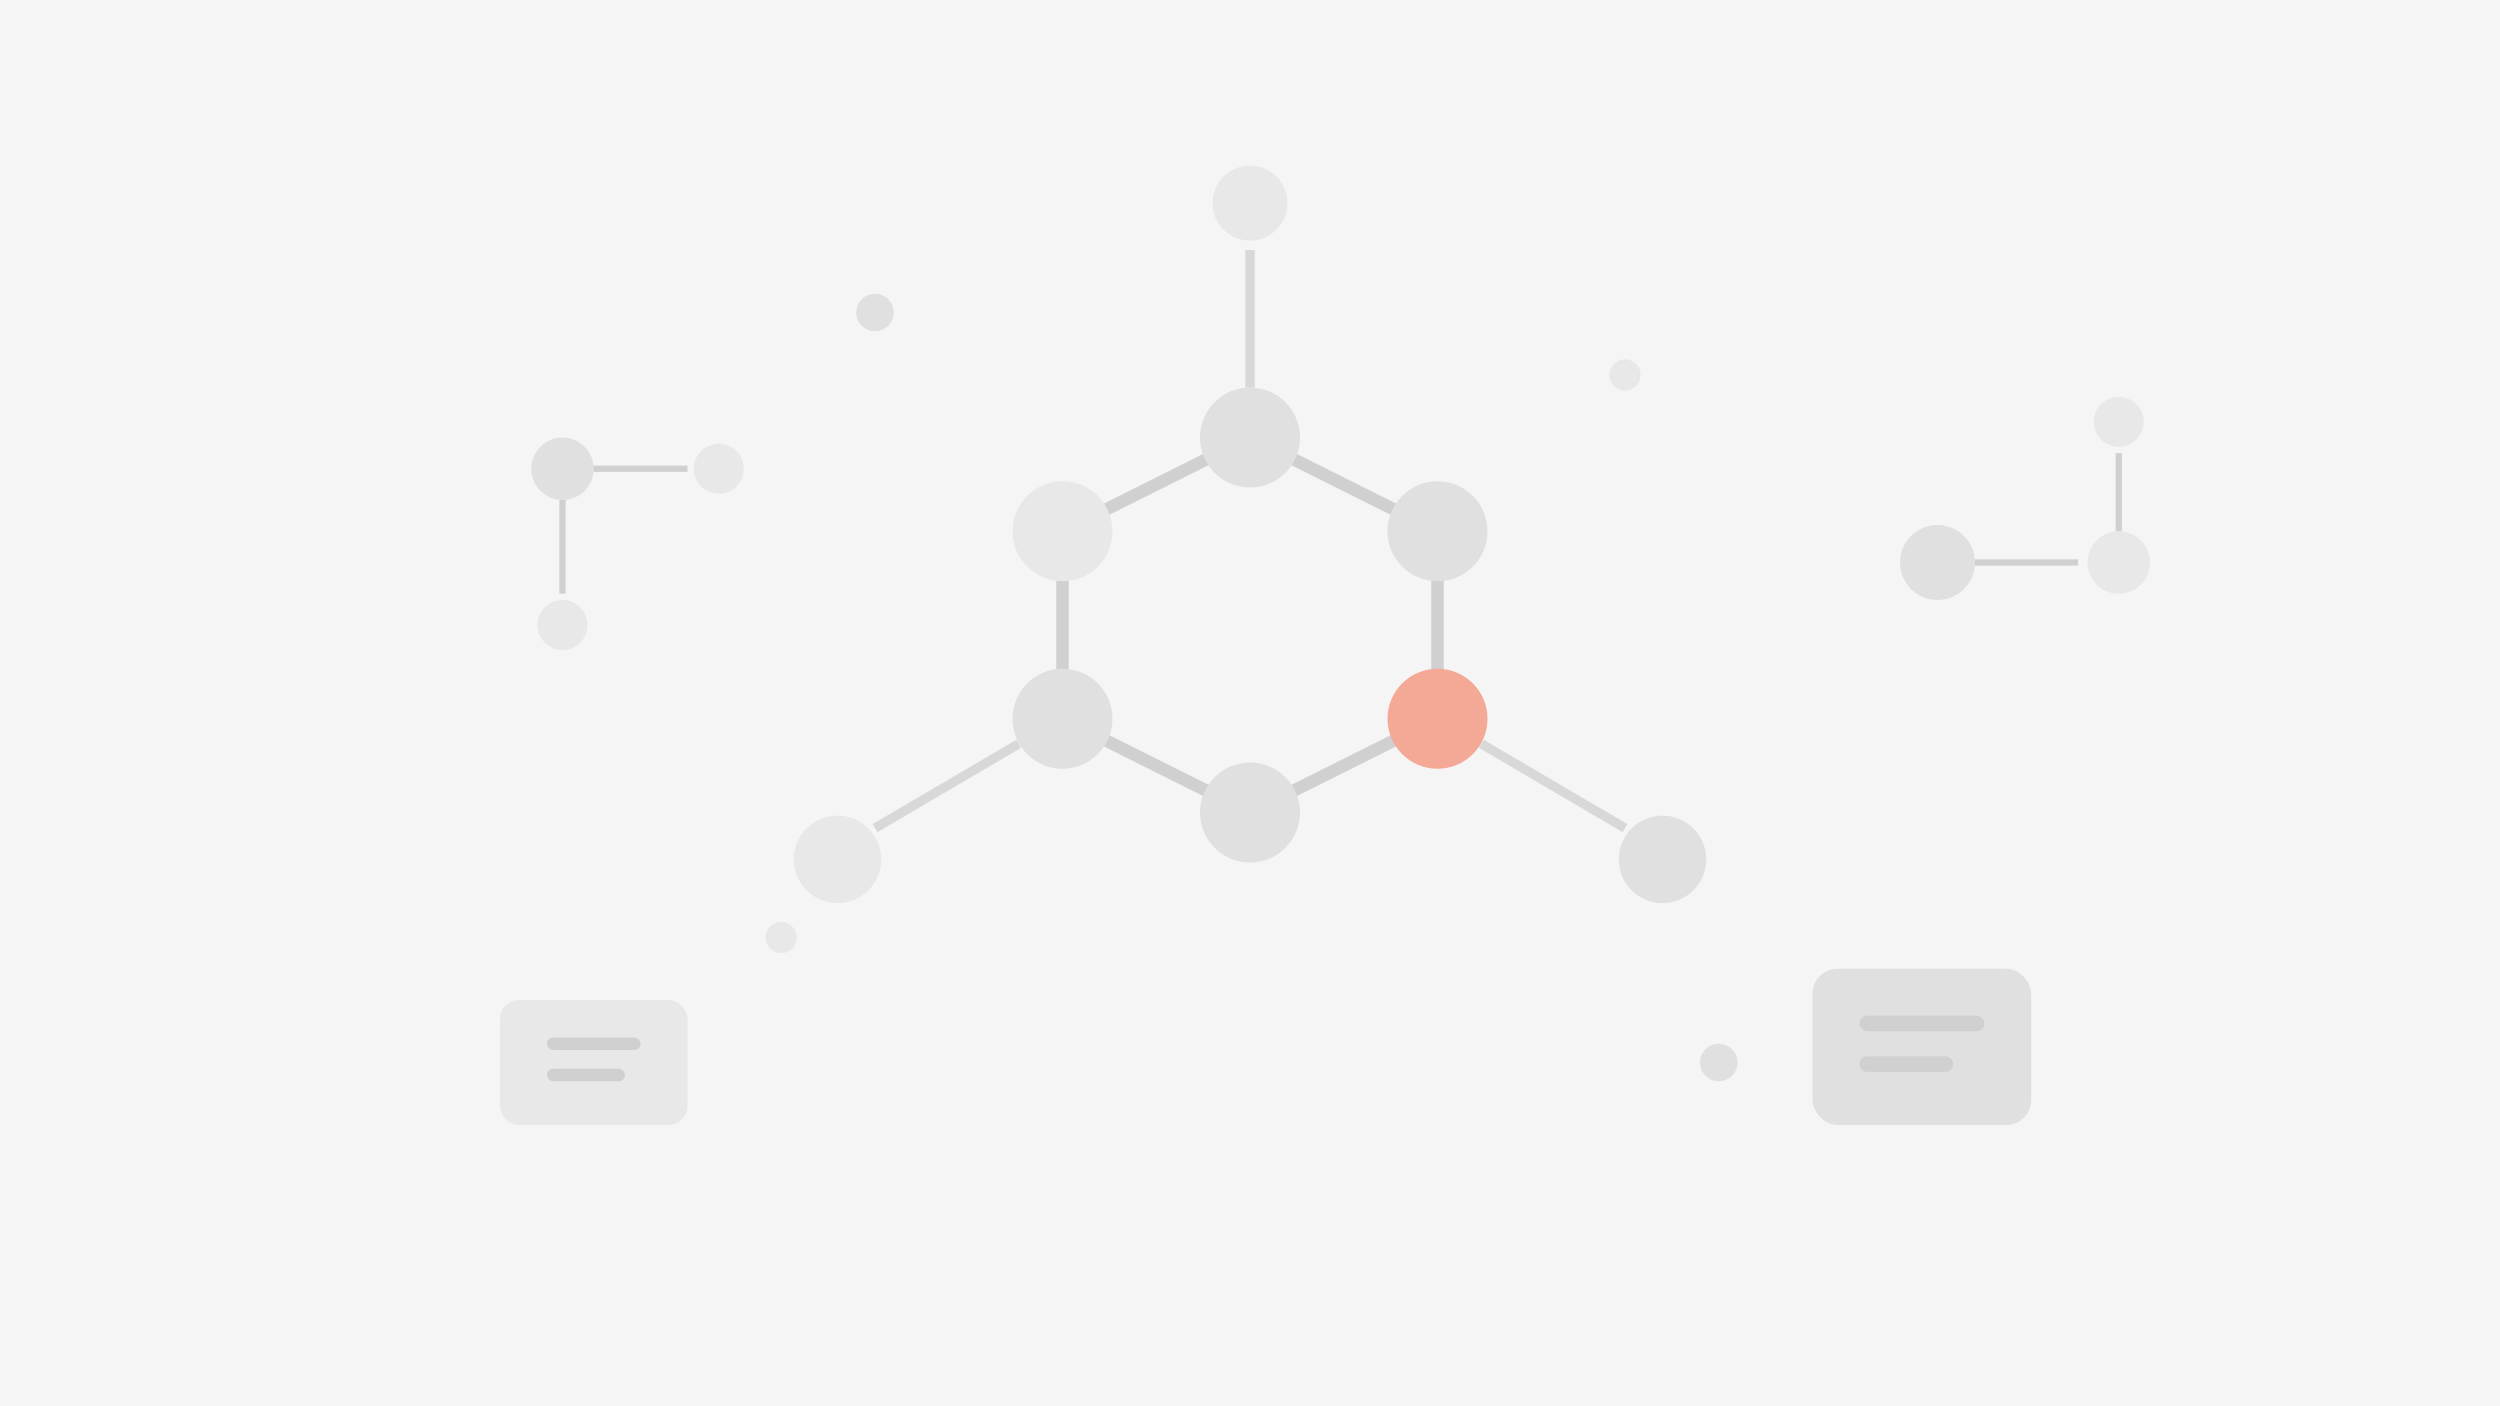 <svg width="800" height="450" viewBox="0 0 800 450" fill="none" xmlns="http://www.w3.org/2000/svg">
  <rect width="800" height="450" fill="#F5F5F5"/>

  <!-- Central hexagonal molecule structure -->
  <!-- Main hexagon (benzene ring representation) -->
  <polygon points="400,140 460,170 460,230 400,260 340,230 340,170" fill="none" stroke="#D0D0D0" stroke-width="4"/>

  <!-- Nodes at vertices -->
  <circle cx="400" cy="140" r="16" fill="#E0E0E0"/>
  <circle cx="460" cy="170" r="16" fill="#E0E0E0"/>
  <circle cx="460" cy="230" r="16" fill="#F4A896"/>
  <circle cx="400" cy="260" r="16" fill="#E0E0E0"/>
  <circle cx="340" cy="230" r="16" fill="#E0E0E0"/>
  <circle cx="340" cy="170" r="16" fill="#E8E8E8"/>

  <!-- Extended bonds/connections -->
  <line x1="400" y1="124" x2="400" y2="80" stroke="#D8D8D8" stroke-width="3"/>
  <circle cx="400" cy="65" r="12" fill="#E8E8E8"/>

  <line x1="474" y1="238" x2="520" y2="265" stroke="#D8D8D8" stroke-width="3"/>
  <circle cx="532" cy="275" r="14" fill="#E0E0E0"/>

  <line x1="326" y1="238" x2="280" y2="265" stroke="#D8D8D8" stroke-width="3"/>
  <circle cx="268" cy="275" r="14" fill="#E8E8E8"/>

  <!-- Floating secondary molecules -->
  <!-- Left side small structure -->
  <circle cx="180" cy="150" r="10" fill="#E0E0E0"/>
  <line x1="190" y1="150" x2="220" y2="150" stroke="#D0D0D0" stroke-width="2"/>
  <circle cx="230" cy="150" r="8" fill="#E8E8E8"/>
  <line x1="180" y1="160" x2="180" y2="190" stroke="#D0D0D0" stroke-width="2"/>
  <circle cx="180" cy="200" r="8" fill="#E8E8E8"/>

  <!-- Right side small structure -->
  <circle cx="620" cy="180" r="12" fill="#E0E0E0"/>
  <line x1="632" y1="180" x2="665" y2="180" stroke="#D0D0D0" stroke-width="2"/>
  <circle cx="678" cy="180" r="10" fill="#E8E8E8"/>
  <line x1="678" y1="170" x2="678" y2="145" stroke="#D0D0D0" stroke-width="2"/>
  <circle cx="678" cy="135" r="8" fill="#E8E8E8"/>

  <!-- Bottom decorative elements -->
  <rect x="160" y="320" width="60" height="40" rx="6" fill="#E8E8E8"/>
  <rect x="175" y="332" width="30" height="4" rx="2" fill="#D0D0D0"/>
  <rect x="175" y="342" width="25" height="4" rx="2" fill="#D0D0D0"/>

  <rect x="580" y="310" width="70" height="50" rx="8" fill="#E0E0E0"/>
  <rect x="595" y="325" width="40" height="5" rx="2.5" fill="#D0D0D0"/>
  <rect x="595" y="338" width="30" height="5" rx="2.5" fill="#D0D0D0"/>

  <!-- Scattered atoms -->
  <circle cx="280" cy="100" r="6" fill="#E0E0E0"/>
  <circle cx="520" cy="120" r="5" fill="#E8E8E8"/>
  <circle cx="550" cy="340" r="6" fill="#E0E0E0"/>
  <circle cx="250" cy="300" r="5" fill="#E8E8E8"/>
</svg>
